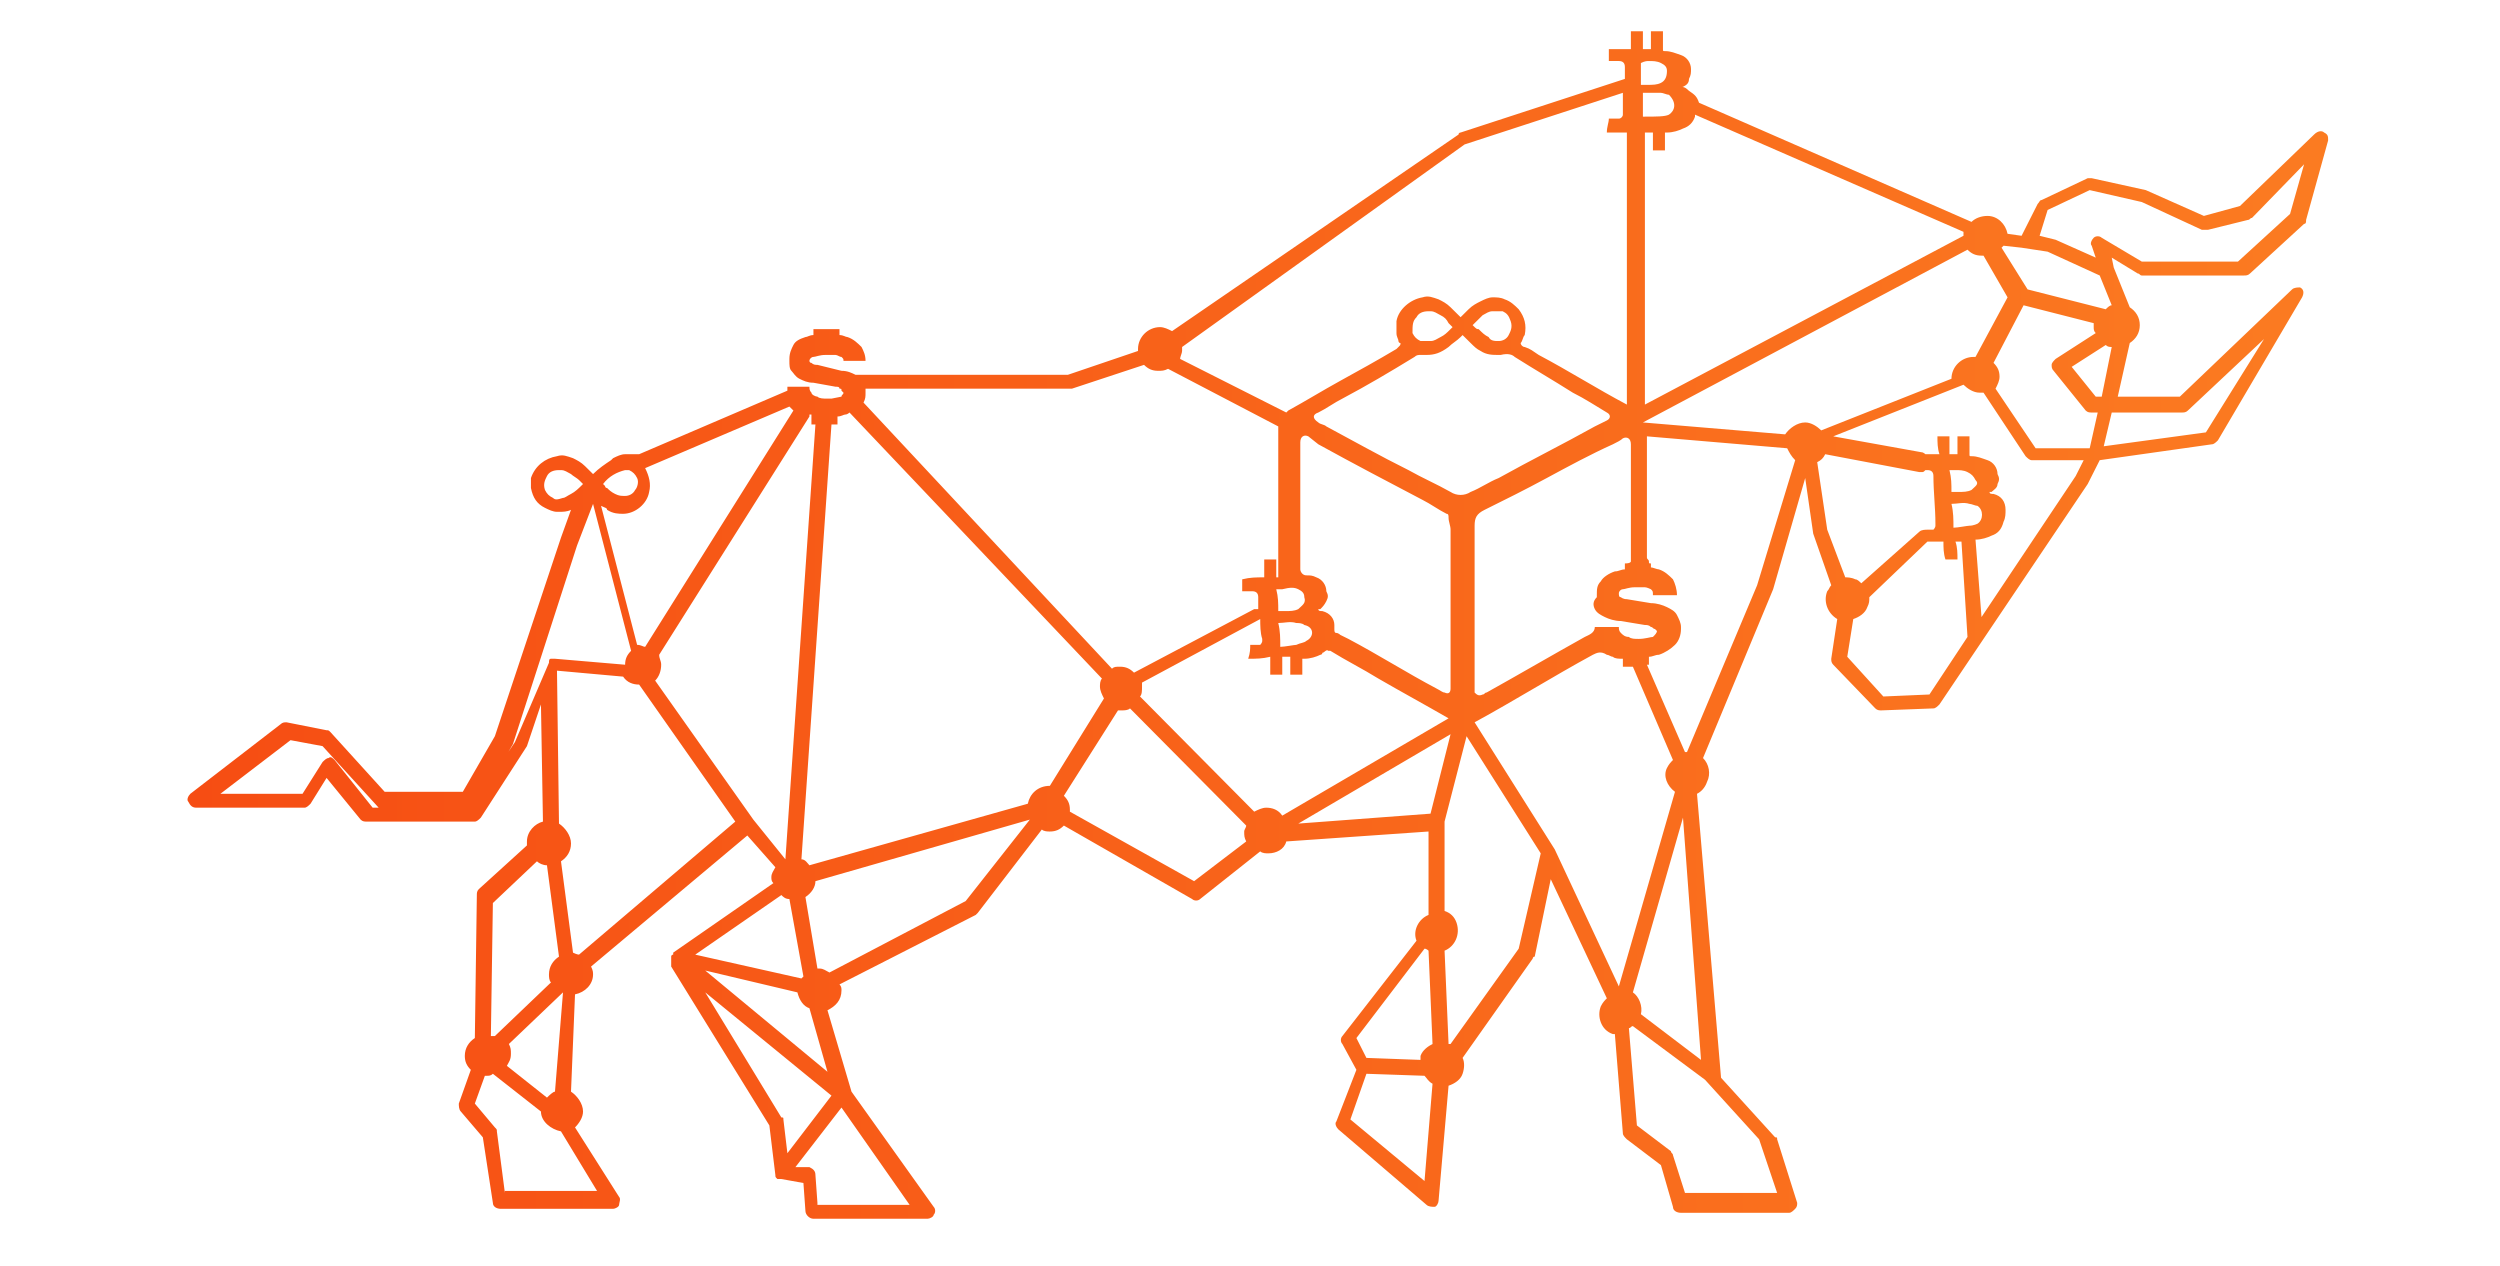 <svg width="160" height="81" viewBox="0 0 160 81" fill="none" xmlns="http://www.w3.org/2000/svg"><path d="M146.692 18.522L139.511 25.385H135.536L136.305 21.953C136.69 21.699 136.947 21.318 136.947 20.809C136.947 20.301 136.69 19.92 136.305 19.666L135.28 17.124L135.151 16.488L136.818 17.505C136.947 17.505 136.947 17.632 137.075 17.632H143.614C143.743 17.632 143.871 17.632 143.999 17.505L147.461 14.328C147.59 14.328 147.59 14.201 147.59 14.074L149 8.99C149 8.736 149 8.609 148.744 8.482C148.615 8.355 148.359 8.355 148.102 8.609L143.358 13.184L141.05 13.819L137.331 12.167L133.869 11.405C133.741 11.405 133.613 11.405 133.613 11.405L130.663 12.803C130.535 12.803 130.535 12.93 130.407 13.057L129.381 15.09L128.484 14.963C128.355 14.328 127.842 13.819 127.201 13.819C126.817 13.819 126.432 13.947 126.176 14.201L108.737 6.575C108.608 6.194 108.48 6.067 108.095 5.813C107.839 5.559 107.711 5.559 107.583 5.559H107.711C107.967 5.431 108.095 5.304 108.095 5.05C108.224 4.796 108.224 4.669 108.224 4.415C108.224 4.033 107.967 3.652 107.583 3.525C107.198 3.398 106.941 3.271 106.557 3.271C106.429 3.271 106.429 3.271 106.429 3.144C106.429 2.763 106.429 2.508 106.429 2.127C106.429 2.127 106.429 2.127 106.429 2C106.172 2 105.916 2 105.659 2C105.659 2.381 105.659 2.763 105.659 3.144C105.531 3.144 105.274 3.144 105.146 3.144C105.146 2.763 105.146 2.381 105.146 2C104.89 2 104.633 2 104.377 2C104.377 2.381 104.377 2.763 104.377 3.144C103.864 3.144 103.479 3.144 102.966 3.144C102.966 3.398 102.966 3.652 102.966 3.906C103.095 3.906 103.223 3.906 103.479 3.906H103.607C103.864 3.906 103.992 4.033 103.992 4.288C103.992 4.542 103.992 4.796 103.992 5.05L93.478 8.482C93.478 8.482 93.349 8.482 93.349 8.609L75.013 21.191C74.756 21.064 74.5 20.936 74.243 20.936C73.474 20.936 72.833 21.572 72.833 22.334V22.462L68.345 23.987H54.753C54.496 23.86 54.24 23.732 53.855 23.732L52.316 23.351C52.188 23.351 52.06 23.351 51.932 23.224C51.804 23.224 51.804 23.097 51.804 23.097C51.804 22.97 51.932 22.843 52.06 22.843C52.188 22.843 52.445 22.716 52.829 22.716C53.086 22.716 53.342 22.716 53.471 22.716C53.599 22.716 53.727 22.843 53.855 22.843C53.983 22.97 53.983 22.97 53.983 23.097H55.394C55.394 22.716 55.266 22.462 55.138 22.207C54.881 21.953 54.625 21.699 54.24 21.572C54.112 21.572 53.983 21.445 53.727 21.445V21.064H52.06V21.445C51.804 21.445 51.675 21.572 51.547 21.572C51.163 21.699 50.906 21.826 50.778 22.08C50.65 22.334 50.521 22.589 50.521 22.97V23.097C50.521 23.351 50.521 23.605 50.65 23.732C50.778 23.86 50.906 24.114 51.163 24.241C51.419 24.368 51.675 24.495 52.06 24.495L53.471 24.749C53.599 24.749 53.727 24.749 53.727 24.876C53.855 24.876 53.855 24.876 53.855 25.003L53.983 25.13C53.983 25.258 53.855 25.258 53.855 25.385L53.214 25.512C53.086 25.512 53.086 25.512 52.958 25.512C52.701 25.512 52.445 25.512 52.316 25.385C52.188 25.385 51.932 25.258 51.932 25.13C51.804 25.003 51.804 24.876 51.804 24.749H50.393C50.393 24.876 50.393 24.876 50.393 25.003L40.904 29.07C40.648 29.07 40.391 29.07 40.135 29.07H40.007C39.75 29.07 39.494 29.197 39.237 29.324L39.109 29.451C38.724 29.706 38.34 29.96 37.955 30.341C37.827 30.214 37.57 29.96 37.442 29.833C37.186 29.579 36.929 29.451 36.673 29.324C36.288 29.197 36.032 29.07 35.647 29.197C34.878 29.324 34.236 29.833 33.98 30.595V30.722C33.98 30.722 33.98 30.722 33.98 30.849V31.104V31.231C34.108 31.866 34.365 32.248 34.878 32.502C35.134 32.629 35.391 32.756 35.647 32.756H35.775C36.032 32.756 36.288 32.756 36.544 32.629L35.903 34.408L31.672 47.117L29.62 50.676H24.619L21.157 46.863C21.029 46.736 21.029 46.736 20.901 46.736L18.336 46.227C18.208 46.227 18.08 46.227 17.952 46.355L12.181 50.803C12.053 50.93 11.925 51.184 12.053 51.311C12.181 51.565 12.31 51.692 12.566 51.692H19.49C19.619 51.692 19.747 51.565 19.875 51.438L20.901 49.786L23.081 52.455C23.209 52.582 23.337 52.582 23.465 52.582H30.39C30.518 52.582 30.646 52.455 30.774 52.328L33.724 47.752L34.621 45.084L34.749 52.582C34.236 52.709 33.724 53.217 33.724 53.853C33.724 53.98 33.724 53.98 33.724 54.107L30.646 56.903C30.518 57.03 30.518 57.157 30.518 57.284L30.39 66.435C30.005 66.689 29.748 67.07 29.748 67.579C29.748 67.96 29.877 68.214 30.133 68.468L29.364 70.629C29.364 70.756 29.364 71.01 29.492 71.137L30.902 72.789L31.544 76.983C31.544 77.237 31.8 77.365 32.057 77.365H39.237C39.366 77.365 39.622 77.237 39.622 77.11C39.622 76.983 39.75 76.729 39.622 76.602L36.801 72.154C37.057 71.9 37.314 71.518 37.314 71.137C37.314 70.629 36.929 70.12 36.544 69.866L36.801 63.639C37.442 63.512 37.955 63.003 37.955 62.368C37.955 62.241 37.955 62.114 37.827 61.859L47.829 53.472L49.624 55.505C49.495 55.759 49.367 55.886 49.367 56.141C49.367 56.268 49.367 56.395 49.495 56.522L43.084 60.97C43.084 60.97 43.084 60.97 43.084 61.097C43.084 61.097 42.956 61.097 42.956 61.224C42.956 61.224 42.956 61.224 42.956 61.351V61.478C42.956 61.605 42.956 61.605 42.956 61.732C42.956 61.732 42.956 61.732 42.956 61.859L49.239 72.027L49.624 75.204C49.624 75.331 49.624 75.331 49.752 75.458H49.88H50.008L51.419 75.712L51.547 77.492C51.547 77.746 51.804 78 52.06 78H59.369C59.497 78 59.754 77.873 59.754 77.746C59.882 77.619 59.882 77.365 59.754 77.237L54.496 69.866L52.958 64.656C53.471 64.401 53.855 64.02 53.855 63.385C53.855 63.258 53.855 63.13 53.727 63.003L62.447 58.555L62.575 58.428L66.678 53.09C66.806 53.217 67.063 53.217 67.191 53.217C67.576 53.217 67.832 53.09 68.088 52.836L76.295 57.538C76.423 57.666 76.68 57.666 76.808 57.538L80.655 54.488C80.783 54.615 81.04 54.615 81.168 54.615C81.681 54.615 82.194 54.361 82.322 53.853L91.426 53.217V58.555C90.785 58.809 90.4 59.572 90.656 60.207L85.912 66.308C85.784 66.435 85.784 66.689 85.912 66.816L86.81 68.468L85.527 71.773C85.399 71.9 85.527 72.154 85.656 72.281L91.298 77.11C91.426 77.237 91.682 77.237 91.811 77.237C91.939 77.237 92.067 76.983 92.067 76.856L92.708 69.485C93.093 69.358 93.478 69.104 93.606 68.722C93.734 68.341 93.734 67.96 93.606 67.706L98.094 61.351C98.094 61.351 98.094 61.224 98.222 61.224L99.248 56.268L102.838 63.893C102.71 64.02 102.582 64.147 102.453 64.401C102.197 65.037 102.453 65.926 103.223 66.181H103.351L103.864 72.535C103.864 72.662 103.992 72.789 104.12 72.916L106.3 74.569L107.07 77.237C107.07 77.492 107.326 77.619 107.583 77.619H114.507C114.635 77.619 114.763 77.492 114.892 77.365C115.02 77.237 115.02 77.11 115.02 76.983L113.737 72.916C113.737 72.789 113.737 72.789 113.609 72.789L110.147 68.977L108.608 50.803C108.865 50.676 109.121 50.421 109.25 50.04C109.506 49.532 109.378 48.896 108.993 48.515L113.481 37.712L115.533 30.595L116.046 34.154L117.2 37.458C117.071 37.585 117.071 37.712 116.943 37.84C116.687 38.475 116.943 39.237 117.584 39.619L117.2 42.16C117.2 42.288 117.2 42.415 117.328 42.542L120.021 45.338C120.149 45.465 120.277 45.465 120.405 45.465L123.739 45.338C123.867 45.338 123.996 45.211 124.124 45.084L133.613 30.977L134.382 29.451L141.563 28.435C141.691 28.435 141.819 28.308 141.947 28.181L147.333 19.03C147.461 18.776 147.461 18.522 147.205 18.395C147.077 18.395 146.82 18.395 146.692 18.522ZM133.741 28.689H130.279L127.714 24.876C127.842 24.622 127.971 24.368 127.971 24.114C127.971 23.732 127.842 23.478 127.586 23.224L129.509 19.538L133.997 20.682C133.997 20.809 133.997 20.809 133.997 20.936C133.997 21.064 133.997 21.191 134.126 21.318L131.561 22.97C131.433 23.097 131.305 23.224 131.305 23.351C131.305 23.478 131.305 23.605 131.433 23.732L133.484 26.274C133.613 26.401 133.741 26.401 133.869 26.401H134.254L133.741 28.689ZM116.558 27.545C116.302 27.291 115.917 27.037 115.533 27.037C115.02 27.037 114.507 27.418 114.25 27.799L105.146 27.037L125.919 15.98C126.176 16.234 126.432 16.361 126.817 16.361H126.945L128.484 19.03L126.432 22.843H126.304C125.534 22.843 124.893 23.478 124.893 24.241L116.558 27.545ZM102.069 38.983C102.197 39.237 102.453 39.364 102.71 39.492C102.966 39.619 103.351 39.746 103.736 39.746L105.274 40C105.403 40 105.531 40 105.659 40.127C105.787 40.127 105.787 40.254 105.916 40.254L106.044 40.381C106.044 40.508 105.916 40.636 105.787 40.763C105.659 40.763 105.274 40.89 104.89 40.89C104.633 40.89 104.377 40.89 104.249 40.763C103.992 40.763 103.864 40.635 103.736 40.508C103.607 40.381 103.607 40.254 103.607 40.127H102.069C102.069 40.508 101.684 40.636 101.428 40.763C99.376 41.906 97.196 43.177 95.144 44.321C95.016 44.321 95.016 44.448 94.888 44.448C94.632 44.575 94.503 44.448 94.375 44.321C94.375 44.194 94.375 44.067 94.375 43.94C94.375 40.508 94.375 37.077 94.375 33.645C94.375 33.137 94.503 32.883 95.016 32.629C96.299 31.993 97.581 31.358 98.991 30.595C100.402 29.833 101.812 29.07 103.223 28.435C103.479 28.308 103.736 28.181 103.864 28.053C104.12 27.926 104.377 28.053 104.377 28.435C104.377 30.849 104.377 33.264 104.377 35.806V35.933C104.377 35.933 104.377 36.06 103.992 36.06V36.441C103.736 36.441 103.607 36.569 103.351 36.569C102.966 36.696 102.582 36.95 102.453 37.204C102.197 37.458 102.197 37.712 102.197 38.094V38.221C101.941 38.475 101.941 38.729 102.069 38.983ZM104.505 63.512L107.711 52.328L108.865 67.833L105.018 64.91C105.146 64.401 104.89 63.766 104.505 63.512ZM107.198 50.676L103.607 63.13L99.504 54.361L94.375 46.227C96.94 44.829 99.376 43.304 101.941 41.906C102.197 41.779 102.453 41.652 102.838 41.906C102.966 41.906 103.095 42.033 103.223 42.033C103.351 42.16 103.607 42.16 103.864 42.16V42.669H104.505L107.07 48.642C106.941 48.769 106.813 48.896 106.685 49.151C106.428 49.659 106.685 50.294 107.198 50.676ZM81.04 51.692C80.783 51.692 80.527 51.819 80.27 51.947L72.961 44.575C73.089 44.448 73.089 44.194 73.089 43.94C73.089 43.813 73.089 43.813 73.089 43.686L80.655 39.619C80.655 40 80.655 40.508 80.783 40.89C80.783 40.89 80.783 40.89 80.783 41.017C80.783 41.144 80.655 41.271 80.655 41.271C80.527 41.271 80.398 41.271 80.142 41.271H80.014C80.014 41.525 80.014 41.779 79.885 42.16C80.398 42.16 80.783 42.16 81.296 42.033C81.296 42.415 81.296 42.796 81.296 43.177C81.552 43.177 81.809 43.177 82.065 43.177C82.065 42.796 82.065 42.415 82.065 42.033C82.194 42.033 82.45 42.033 82.578 42.033C82.578 42.415 82.578 42.796 82.578 43.177C82.835 43.177 83.091 43.177 83.348 43.177C83.348 42.796 83.348 42.415 83.348 42.16H83.476C83.861 42.16 84.245 42.033 84.502 41.906C84.502 41.906 84.63 41.906 84.63 41.779C84.758 41.779 84.886 41.525 85.014 41.652C85.014 41.652 85.014 41.652 85.143 41.652C86.169 42.288 87.194 42.796 88.22 43.431C89.759 44.321 91.169 45.084 92.708 45.973L82.065 52.201C81.809 51.819 81.424 51.692 81.04 51.692ZM67.191 50.294C66.421 50.294 65.909 50.803 65.78 51.438L51.804 55.378C51.675 55.251 51.547 54.997 51.291 54.997L53.214 27.164H53.599V26.655C53.855 26.655 53.983 26.528 54.112 26.528C54.24 26.528 54.368 26.401 54.368 26.401L70.525 43.431C70.397 43.559 70.397 43.813 70.397 43.94C70.397 44.194 70.525 44.448 70.653 44.702L67.191 50.294ZM35.006 70.248L32.441 68.214C32.569 67.96 32.698 67.833 32.698 67.451C32.698 67.197 32.698 67.07 32.569 66.816L36.032 63.512L35.519 69.866C35.391 69.866 35.134 70.12 35.006 70.248ZM36.673 60.97L35.903 55.124C36.288 54.87 36.544 54.488 36.544 53.98C36.544 53.472 36.16 52.963 35.775 52.709L35.647 42.923L39.879 43.304C40.135 43.686 40.52 43.813 40.904 43.813L47.059 52.582L37.057 61.097C37.057 61.097 36.929 61.097 36.673 60.97ZM40.007 30.087C40.135 30.087 40.135 30.087 40.263 30.087C40.52 30.214 40.648 30.341 40.776 30.595C40.904 30.849 40.776 31.231 40.648 31.358C40.52 31.612 40.263 31.739 40.007 31.739C39.75 31.739 39.622 31.739 39.366 31.612C39.109 31.485 38.981 31.358 38.853 31.231C38.724 31.231 38.724 31.104 38.724 31.104C38.724 31.104 38.724 31.104 38.596 30.977C38.981 30.468 39.494 30.214 40.007 30.087ZM38.853 32.629C39.237 32.883 39.622 32.883 39.879 32.883C40.648 32.883 41.417 32.248 41.545 31.485C41.674 30.977 41.545 30.468 41.289 29.96L50.521 26.02C50.65 26.147 50.65 26.147 50.778 26.274L41.289 41.398C41.161 41.398 41.032 41.271 40.776 41.271L38.468 32.375C38.724 32.502 38.853 32.502 38.853 32.629ZM48.213 52.455L41.93 43.559C42.187 43.304 42.315 42.923 42.315 42.542C42.315 42.288 42.187 42.16 42.187 41.906L51.804 26.655V26.528H51.932V27.164H52.188L50.265 54.997L48.213 52.455ZM50.521 57.538L51.419 62.495L51.291 62.622L44.495 61.097L50.008 57.284C50.137 57.411 50.265 57.538 50.521 57.538ZM51.034 63.512C51.163 64.02 51.419 64.401 51.804 64.528L52.958 68.595L45.136 62.114L51.034 63.512ZM90.913 22.716C91.041 22.716 91.041 22.716 91.169 22.716H91.298C91.811 22.716 92.195 22.589 92.708 22.207C92.965 21.953 93.221 21.826 93.478 21.572L93.606 21.445L93.734 21.572C93.862 21.699 93.99 21.826 94.119 21.953C94.375 22.207 94.503 22.334 94.76 22.462C95.144 22.716 95.529 22.716 95.914 22.716H96.042C96.555 22.589 96.811 22.716 96.94 22.843C98.35 23.732 99.248 24.241 100.658 25.13C101.428 25.512 102.197 26.02 102.838 26.401C103.095 26.528 103.095 26.783 102.838 26.91C102.582 27.037 102.325 27.164 102.069 27.291C100.017 28.435 97.966 29.451 95.914 30.595C95.273 30.849 94.76 31.231 94.119 31.485C93.734 31.739 93.221 31.739 92.836 31.485C91.939 30.977 91.041 30.595 90.144 30.087C88.348 29.197 86.553 28.181 84.886 27.291C84.758 27.164 84.502 27.164 84.373 27.037C83.989 26.783 83.989 26.528 84.373 26.401C84.886 26.147 85.399 25.766 85.912 25.512C87.579 24.622 88.861 23.86 90.528 22.843C90.656 22.716 90.785 22.716 90.913 22.716ZM90.656 20.301C90.785 20.047 91.041 19.92 91.426 19.92H91.554C91.811 19.92 91.939 20.047 92.195 20.174C92.452 20.301 92.58 20.428 92.708 20.682C92.836 20.809 92.836 20.809 92.965 20.936C92.965 20.936 92.965 20.936 92.836 21.064C92.58 21.318 92.452 21.445 92.195 21.572C91.939 21.699 91.811 21.826 91.554 21.826C91.298 21.826 91.169 21.826 90.913 21.826C90.656 21.699 90.528 21.572 90.4 21.318C90.4 20.809 90.4 20.555 90.656 20.301ZM94.247 20.809C94.503 20.555 94.632 20.428 94.888 20.174C95.144 20.047 95.273 19.92 95.529 19.92C95.786 19.92 96.042 19.92 96.17 19.92C96.427 20.047 96.555 20.174 96.683 20.555C96.811 20.936 96.683 21.191 96.555 21.445C96.427 21.699 96.17 21.826 95.914 21.826C95.657 21.826 95.401 21.826 95.273 21.572C95.016 21.445 94.888 21.318 94.632 21.064C94.503 21.064 94.503 21.064 94.247 20.809C94.375 20.936 94.375 20.936 94.247 20.809ZM84.373 28.435C86.681 29.706 88.861 30.849 91.041 31.993C91.554 32.248 92.067 32.629 92.58 32.883C92.708 32.883 92.708 33.01 92.708 33.137C92.708 33.391 92.836 33.645 92.836 33.9C92.836 37.204 92.836 40.508 92.836 43.686C92.836 43.813 92.836 43.94 92.836 44.067C92.836 44.321 92.708 44.448 92.452 44.321C92.323 44.321 92.195 44.194 91.939 44.067C90.015 43.05 88.22 41.906 86.297 40.89C86.04 40.763 86.04 40.763 85.784 40.636C85.784 40.636 85.656 40.508 85.527 40.508C85.399 40.508 85.399 40.381 85.399 40.254V40.127C85.399 40.127 85.399 40.127 85.399 40C85.399 39.619 85.143 39.237 84.63 39.11C84.502 39.11 84.373 39.11 84.373 38.983C84.373 38.983 84.373 38.983 84.502 38.983C84.63 38.856 84.758 38.729 84.886 38.475C85.014 38.221 85.014 38.094 84.886 37.84C84.886 37.458 84.63 37.077 84.245 36.95C83.989 36.823 83.861 36.823 83.604 36.823C83.348 36.823 83.219 36.569 83.219 36.441C83.219 33.9 83.219 31.358 83.219 28.689C83.219 28.562 83.219 28.435 83.219 28.308C83.219 27.926 83.476 27.799 83.732 27.926L84.373 28.435ZM83.604 41.017C83.476 41.144 83.219 41.144 82.963 41.271C82.835 41.271 82.194 41.398 81.937 41.398C81.937 40.89 81.937 40.381 81.809 39.873C82.194 39.873 82.578 39.746 82.963 39.873C83.091 39.873 83.348 39.873 83.476 40C84.117 40.127 84.117 40.763 83.604 41.017ZM83.091 37.712C83.348 37.84 83.476 37.967 83.476 38.221C83.604 38.602 83.348 38.729 83.091 38.983C82.835 39.11 82.578 39.11 82.194 39.11C82.065 39.11 81.937 39.11 81.809 39.11C81.809 38.602 81.809 38.221 81.681 37.712C81.809 37.712 81.937 37.712 82.065 37.712C82.578 37.585 82.835 37.585 83.091 37.712ZM129.381 15.853L131.048 16.107L134.382 17.632L135.151 19.538C135.023 19.538 134.895 19.666 134.767 19.793L129.766 18.522L128.099 15.853L128.227 15.726L129.381 15.853ZM134.126 25.385L132.587 23.478L134.767 22.08C134.895 22.207 135.023 22.207 135.151 22.207L134.51 25.385H134.126ZM131.048 13.438L133.741 12.167L137.075 12.93L140.922 14.709C141.05 14.709 141.178 14.709 141.306 14.709L143.871 14.074C143.999 14.074 143.999 13.947 144.127 13.947L147.461 10.515L146.564 13.692L143.23 16.742H137.075L134.51 15.217C134.382 15.09 134.126 15.09 133.997 15.217C133.869 15.345 133.741 15.599 133.869 15.726L134.126 16.488L131.561 15.345L130.535 15.09L131.048 13.438ZM125.663 15.09L105.274 25.893V8.482C105.403 8.482 105.531 8.482 105.787 8.482C105.787 8.863 105.787 9.244 105.787 9.625C106.044 9.625 106.3 9.625 106.557 9.625C106.557 9.244 106.557 8.863 106.557 8.482H106.685C107.07 8.482 107.454 8.355 107.711 8.227C108.095 8.1 108.352 7.846 108.48 7.465C108.48 7.465 108.48 7.465 108.48 7.338L125.663 14.836C125.663 14.963 125.663 14.963 125.663 15.09ZM106.813 7.338C106.557 7.465 106.044 7.465 105.146 7.465C105.146 6.957 105.146 6.448 105.146 5.94C105.531 5.94 105.916 5.94 106.3 5.94C106.428 5.94 106.685 6.067 106.813 6.067C107.326 6.575 107.198 7.084 106.813 7.338ZM105.531 3.906C105.787 3.906 106.044 3.906 106.3 4.033C106.557 4.161 106.685 4.288 106.685 4.542C106.685 4.923 106.557 5.177 106.3 5.304C106.044 5.431 105.787 5.431 105.403 5.431C105.274 5.431 105.146 5.431 105.018 5.431C105.018 4.923 105.018 4.542 105.018 4.033C105.274 3.906 105.403 3.906 105.531 3.906ZM93.734 9.244L103.864 5.94C103.864 6.321 103.864 6.829 103.864 7.211C103.864 7.211 103.864 7.211 103.864 7.338C103.864 7.465 103.736 7.592 103.607 7.592C103.479 7.592 103.351 7.592 103.095 7.592H102.966C102.966 7.846 102.838 8.1 102.838 8.482C103.223 8.482 103.736 8.482 104.12 8.482V25.893C102.197 24.876 100.402 23.732 98.478 22.716C98.094 22.462 97.966 22.334 97.581 22.207C97.453 22.207 97.324 22.08 97.324 21.953C97.453 21.826 97.453 21.572 97.581 21.445C97.709 20.809 97.581 20.301 97.196 19.793C96.94 19.538 96.683 19.284 96.299 19.157C96.042 19.03 95.786 19.03 95.529 19.03C95.273 19.03 95.016 19.157 94.76 19.284C94.503 19.411 94.247 19.538 93.99 19.793C93.862 19.92 93.734 20.047 93.606 20.174L93.478 20.301C93.349 20.174 93.093 19.92 92.836 19.666C92.58 19.411 92.323 19.284 92.067 19.157C91.682 19.03 91.426 18.903 91.041 19.03C90.272 19.157 89.502 19.793 89.374 20.555V20.682C89.374 20.682 89.374 20.682 89.374 20.809V21.064V21.191V21.318C89.374 21.572 89.502 21.699 89.502 21.826C89.502 21.826 89.502 21.953 89.631 21.953C89.631 22.08 89.631 22.08 89.502 22.207L89.374 22.334C88.092 23.097 86.938 23.732 85.784 24.368C84.63 25.003 83.604 25.639 82.45 26.274L82.322 26.401L75.526 22.97C75.526 22.843 75.654 22.589 75.654 22.462C75.654 22.334 75.654 22.334 75.654 22.207L93.734 9.244ZM68.473 24.876H68.601L73.218 23.351C73.474 23.605 73.731 23.732 74.115 23.732C74.372 23.732 74.5 23.732 74.756 23.605L81.809 27.291C81.809 27.418 81.809 27.672 81.809 27.799C81.809 30.722 81.809 33.645 81.809 36.569C81.809 36.696 81.809 36.823 81.809 36.95H81.681C81.681 36.569 81.681 36.187 81.681 35.806C81.424 35.806 81.168 35.806 80.911 35.806C80.911 36.187 80.911 36.569 80.911 36.95C80.398 36.95 80.014 36.95 79.501 37.077C79.501 37.331 79.501 37.585 79.501 37.84C79.629 37.84 79.757 37.84 80.014 37.84H80.142C80.398 37.84 80.527 37.967 80.527 38.221C80.527 38.475 80.527 38.729 80.527 38.983C80.398 38.983 80.398 38.983 80.27 38.983L72.576 43.05C72.32 42.796 72.064 42.669 71.679 42.669C71.422 42.669 71.294 42.669 71.166 42.796L55.266 25.766C55.394 25.512 55.394 25.385 55.394 25.13V25.003V24.876H68.473ZM35.391 31.866C35.134 31.739 35.006 31.612 34.878 31.358C34.749 30.977 34.878 30.722 35.006 30.468C35.134 30.214 35.391 30.087 35.775 30.087C35.775 30.087 35.775 30.087 35.903 30.087C36.16 30.087 36.288 30.214 36.544 30.341C36.673 30.468 36.929 30.595 37.057 30.722C37.186 30.849 37.186 30.849 37.314 30.977C37.314 30.977 37.314 30.977 37.186 31.104C37.057 31.231 36.801 31.485 36.544 31.612C36.288 31.739 36.16 31.866 36.032 31.866C35.647 31.993 35.519 31.993 35.391 31.866ZM32.954 47.498L30.133 51.692H23.85L21.414 48.642C21.285 48.515 21.157 48.388 21.029 48.515C20.901 48.515 20.773 48.642 20.644 48.769L19.362 50.803H14.105L18.593 47.371L20.644 47.752L24.235 51.692C24.363 51.819 24.491 51.819 24.619 51.819H30.133C30.261 51.819 30.518 51.692 30.518 51.565L32.826 47.625L36.929 34.916L37.955 32.248L40.391 41.652C40.135 41.906 40.007 42.16 40.007 42.542L35.519 42.16C35.391 42.16 35.391 42.16 35.262 42.16C35.134 42.16 35.134 42.288 35.134 42.415L32.954 47.498ZM34.365 55.124C34.493 55.251 34.749 55.378 35.006 55.378L35.775 61.224C35.391 61.478 35.134 61.859 35.134 62.368C35.134 62.495 35.134 62.749 35.262 62.876L31.672 66.308C31.544 66.308 31.416 66.308 31.416 66.308L31.544 57.793L34.365 55.124ZM32.313 76.348L31.8 72.408C31.8 72.281 31.8 72.281 31.672 72.154L30.39 70.629L31.031 68.85C31.159 68.85 31.159 68.85 31.159 68.85C31.287 68.85 31.416 68.85 31.544 68.722L34.621 71.137C34.621 71.773 35.262 72.281 35.903 72.408L38.212 76.221H32.313V76.348ZM45.136 63.512L53.214 70.12L50.393 73.806L50.137 71.645C50.137 71.518 50.137 71.518 50.008 71.518L45.136 63.512ZM52.316 76.983L52.188 75.204C52.188 74.95 52.06 74.823 51.804 74.696H50.906L53.855 70.883L58.215 77.11H52.316V76.983ZM61.805 57.666L53.086 62.241C52.829 62.114 52.701 61.987 52.445 61.987H52.316L51.547 57.411C51.932 57.157 52.188 56.776 52.188 56.395L65.909 52.455L61.805 57.666ZM76.423 56.395L68.473 51.947V51.819C68.473 51.438 68.345 51.184 68.088 50.93L71.551 45.465C71.679 45.465 71.807 45.465 71.807 45.465C71.935 45.465 72.192 45.465 72.32 45.338L79.757 52.836C79.757 52.963 79.629 53.09 79.629 53.217C79.629 53.472 79.629 53.599 79.757 53.853L76.423 56.395ZM83.091 52.709L92.836 46.99L91.554 52.074L83.091 52.709ZM91.169 60.716C91.298 60.716 91.426 60.843 91.426 60.843L91.682 66.816C91.426 66.943 91.041 67.197 90.913 67.579C90.913 67.706 90.913 67.833 90.913 67.833L87.451 67.706L86.81 66.435L91.169 60.716ZM91.169 75.585L86.425 71.645L87.451 68.722L91.169 68.85C91.298 68.977 91.426 69.231 91.682 69.358L91.169 75.585ZM97.196 60.716L92.836 66.816H92.708L92.452 60.843C93.093 60.589 93.478 59.826 93.221 59.063C93.093 58.682 92.836 58.428 92.452 58.301V52.582L93.862 47.117L98.607 54.615L97.196 60.716ZM113.737 76.348H107.839L107.07 73.933C107.07 73.806 106.941 73.806 106.941 73.679L104.762 72.027L104.249 65.799C104.377 65.799 104.377 65.672 104.505 65.672L109.121 69.104L112.583 72.916L113.737 76.348ZM112.455 37.458L107.967 48.134H107.839L105.403 42.542H105.531V42.033C105.787 42.033 105.916 41.906 106.172 41.906C106.557 41.779 106.941 41.525 107.198 41.271C107.454 41.017 107.583 40.635 107.583 40.254V40.127C107.583 39.873 107.454 39.619 107.326 39.364C107.198 39.11 106.941 38.983 106.685 38.856C106.428 38.729 106.044 38.602 105.659 38.602L104.12 38.348C103.864 38.348 103.736 38.221 103.736 38.221C103.607 38.221 103.607 38.094 103.607 37.967C103.607 37.84 103.736 37.712 103.864 37.712C103.992 37.712 104.249 37.585 104.633 37.585C104.89 37.585 105.146 37.585 105.274 37.585C105.403 37.585 105.659 37.712 105.659 37.712C105.787 37.84 105.787 37.84 105.787 38.094H107.326C107.326 37.712 107.198 37.331 107.07 37.077C106.813 36.823 106.557 36.569 106.172 36.441C106.044 36.441 105.787 36.314 105.659 36.314V36.06C105.531 36.06 105.531 36.06 105.531 35.933C105.531 35.806 105.403 35.806 105.403 35.679C105.403 33.137 105.403 30.468 105.403 27.926L114.379 28.689C114.507 28.943 114.635 29.197 114.892 29.451L112.455 37.458ZM116.302 29.579C116.558 29.451 116.687 29.324 116.815 29.07L122.842 30.214C122.842 30.214 122.842 30.214 122.97 30.214C123.098 30.214 123.098 30.214 123.226 30.087H123.355C123.611 30.087 123.739 30.214 123.739 30.468C123.739 31.485 123.867 32.502 123.867 33.518C123.867 33.518 123.867 33.518 123.867 33.645C123.867 33.773 123.739 33.9 123.739 33.9C123.611 33.9 123.483 33.9 123.355 33.9C123.226 33.9 122.97 33.9 122.842 34.027L119.123 37.331C118.995 37.204 118.867 37.077 118.738 37.077C118.482 36.95 118.225 36.95 118.097 36.95L116.943 33.9L116.302 29.579ZM123.483 44.448L120.534 44.575L118.225 42.033L118.61 39.619C118.995 39.492 119.379 39.237 119.508 38.856C119.636 38.602 119.636 38.475 119.636 38.221L123.355 34.662C123.739 34.662 123.996 34.662 124.38 34.662C124.38 35.044 124.38 35.425 124.509 35.806C124.765 35.806 125.021 35.806 125.278 35.806C125.278 35.425 125.278 35.044 125.15 34.662C125.278 34.662 125.406 34.662 125.534 34.662L125.919 40.763L123.483 44.448ZM126.047 33.645C125.919 33.645 125.278 33.773 125.021 33.773C125.021 33.264 125.021 32.756 124.893 32.248C125.278 32.248 125.663 32.12 126.047 32.248C126.176 32.248 126.432 32.375 126.56 32.375C126.945 32.629 126.945 33.264 126.56 33.518C126.56 33.518 126.304 33.645 126.047 33.645ZM126.176 31.358C125.919 31.485 125.663 31.485 125.278 31.485C125.15 31.485 125.021 31.485 124.893 31.485C124.893 30.977 124.893 30.595 124.765 30.087C124.893 30.087 125.021 30.087 125.15 30.087C125.406 30.087 125.663 30.087 125.919 30.214C126.176 30.341 126.304 30.468 126.432 30.722C126.688 30.977 126.432 31.104 126.176 31.358ZM126.817 39.492L126.432 34.535C126.817 34.535 127.201 34.408 127.458 34.281C127.842 34.154 128.099 33.9 128.227 33.391C128.355 33.137 128.355 32.883 128.355 32.629C128.355 32.12 128.099 31.739 127.586 31.612C127.458 31.612 127.33 31.612 127.33 31.485C127.33 31.485 127.33 31.485 127.458 31.485C127.586 31.358 127.842 31.231 127.842 30.977C127.971 30.722 127.971 30.595 127.842 30.341C127.842 29.96 127.586 29.579 127.201 29.451C126.817 29.324 126.56 29.197 126.176 29.197C126.047 29.197 126.047 29.197 126.047 29.07C126.047 28.689 126.047 28.435 126.047 28.053C126.047 28.053 126.047 28.053 126.047 27.926C125.791 27.926 125.534 27.926 125.278 27.926C125.278 28.308 125.278 28.689 125.278 29.07C125.15 29.07 124.893 29.07 124.765 29.07C124.765 28.689 124.765 28.308 124.765 27.926C124.509 27.926 124.252 27.926 123.996 27.926C123.996 28.308 123.996 28.689 124.124 29.07C123.867 29.07 123.483 29.07 123.226 29.07C123.226 29.07 123.098 28.943 122.97 28.943L117.328 27.926L125.663 24.622C125.919 24.876 126.304 25.13 126.688 25.13C126.817 25.13 126.817 25.13 126.945 25.13L129.638 29.197C129.766 29.324 129.894 29.451 130.022 29.451H133.356L132.843 30.468L126.817 39.492ZM141.178 27.672L134.639 28.562L135.151 26.401H139.639C139.768 26.401 139.896 26.401 140.024 26.274L144.897 21.699L141.178 27.672Z" fill="url(#paint0_linear_376_66655)"/><defs><linearGradient id="paint0_linear_376_66655" x1="12.055" y1="39.975" x2="148.663" y2="39.975" gradientUnits="userSpaceOnUse"><stop stop-color="#F64D13"/><stop offset="1" stop-color="#FB7B21"/></linearGradient></defs></svg>